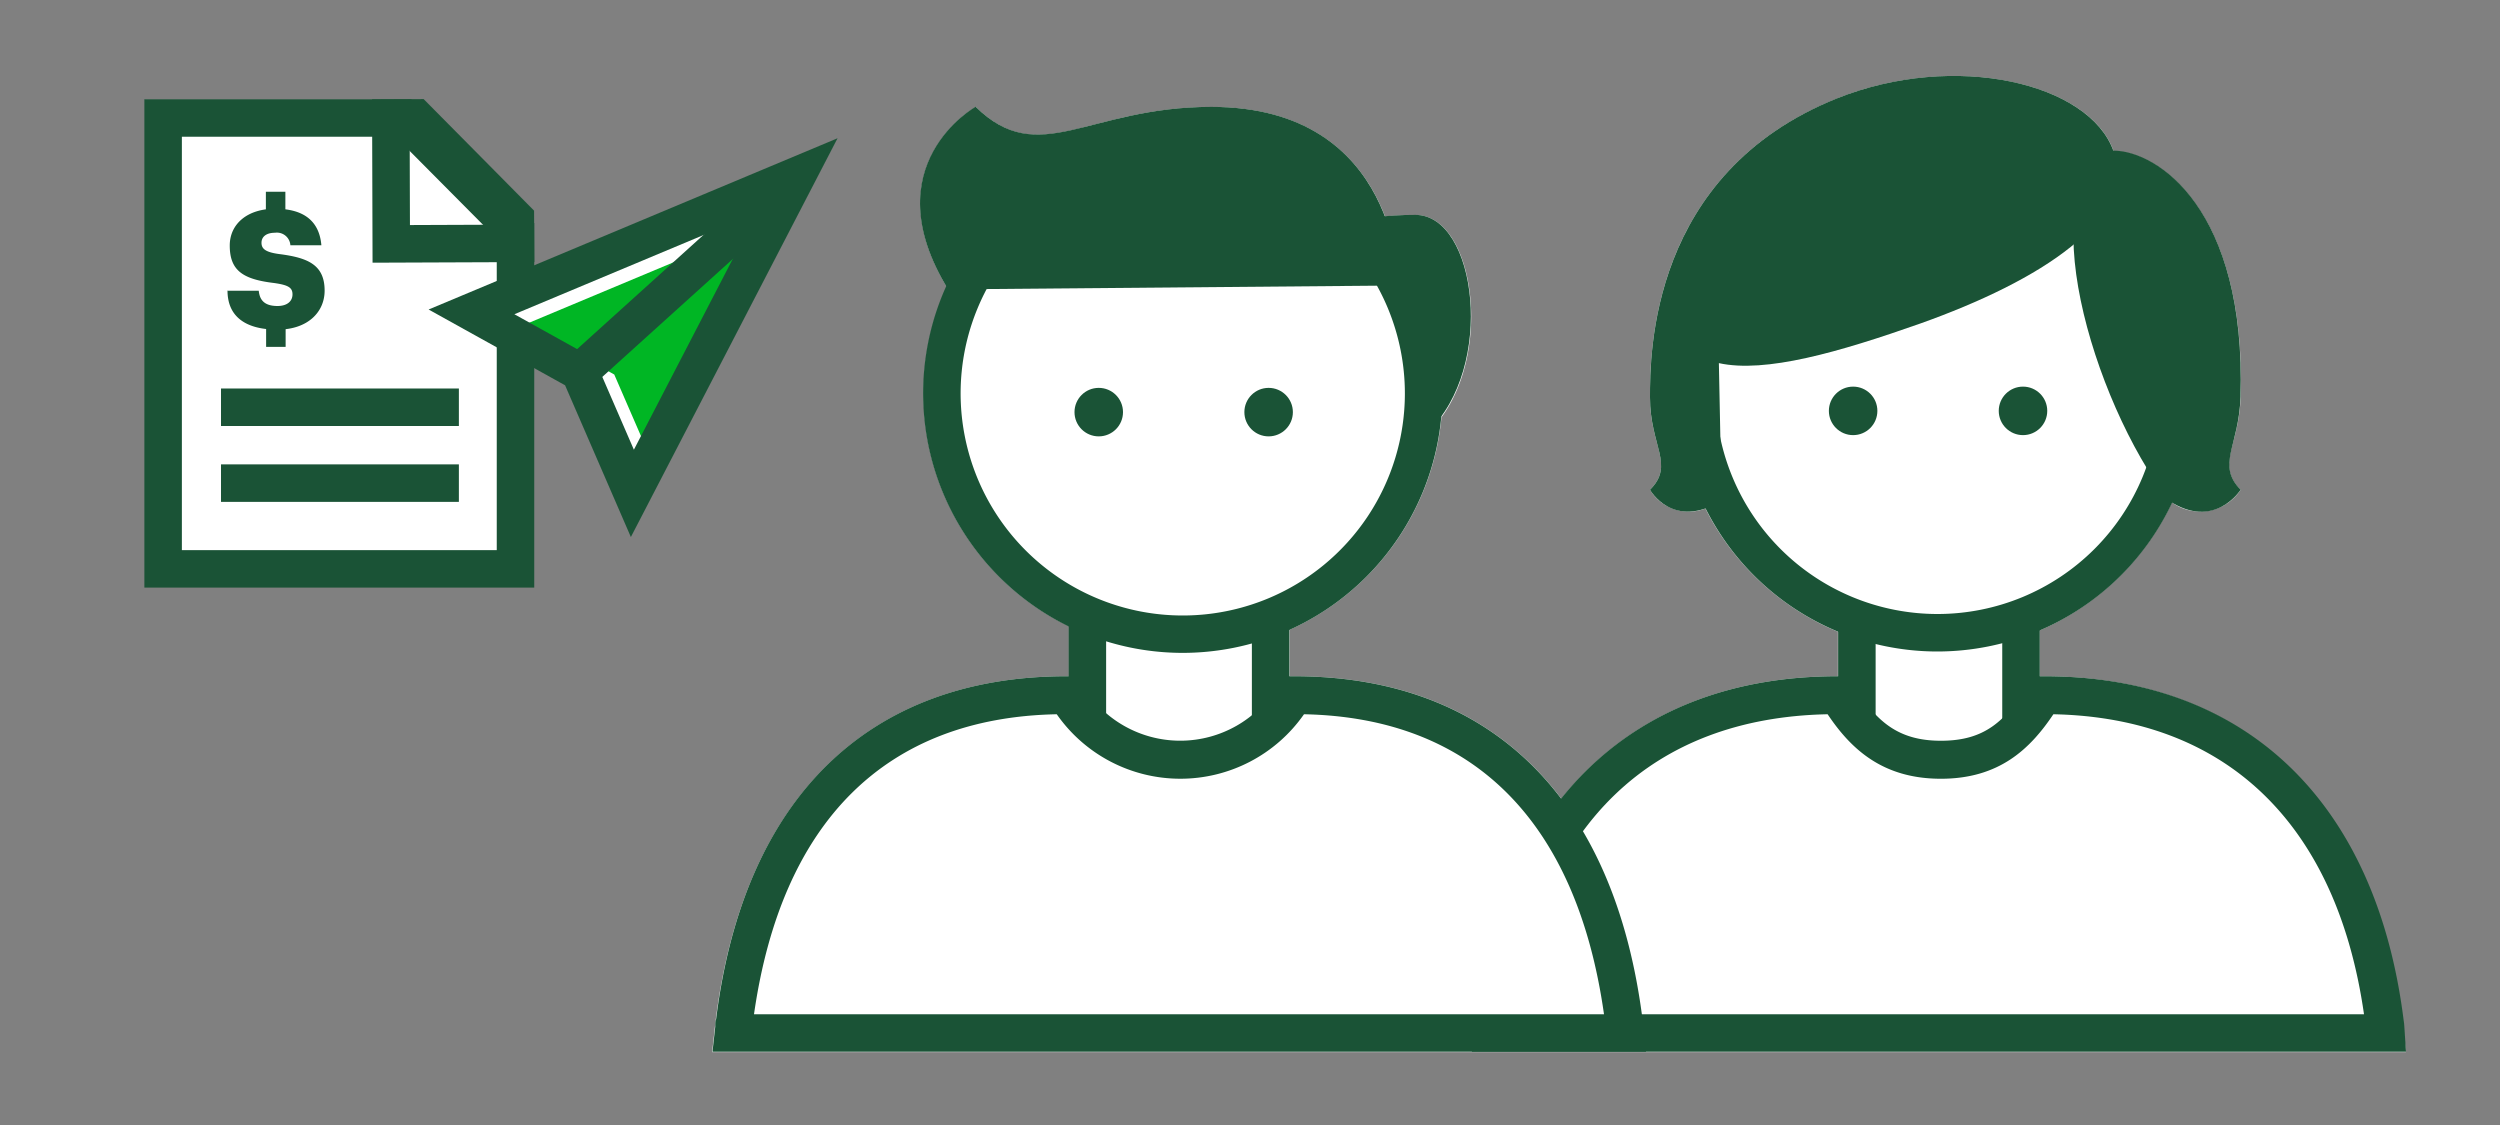 <svg xmlns="http://www.w3.org/2000/svg" viewBox="0 0 200 90"><rect x="0" y="0" width="200" height="90" fill="#808080" stroke="none"/><title>setUpJointAccount</title><g id="FLT_ART_WORKS" data-name="FLT ART WORKS"><polygon points="66.88 11.18 50.48 42.81 45.25 30.78 42.68 29.35 42.68 46.94 11.61 46.94 11.61 7.99 33.87 7.99 42.67 16.87 42.67 17.87 42.68 17.88 42.68 18.38 42.69 20.9 42.68 20.9 42.68 21.31 66.88 11.18" style="fill:#fff"/><path d="M192.26,82.18a5,5,0,0,0-.06-.57C190,64.12,179.53,54.1,163.45,54.1h-.27V50.43a20.89,20.89,0,0,0,10.57-10.24,3.87,3.87,0,0,0,5.5-1c-2-2-.13-3.49,0-7.39.47-15-6.67-19.72-10.16-19.7-1.92-5.44-12.66-8-22.12-4.22C132,13.87,132,28.31,132,31.79c0,3.9,2,5.4,0,7.39a3.62,3.62,0,0,0,4.43,1.5,20.88,20.88,0,0,0,10.6,9.86V54.1H147c-9.48,0-17,3.44-22.09,9.8-4.85-6.41-12.09-9.8-21.37-9.8h-.37V50.38a20.8,20.8,0,0,0,12.15-17c4.14-5.63,2.5-16.18-2.07-16.18a24.29,24.29,0,0,0-2.45.11c-1.54-4-5.19-8.75-13.9-8.75-9.92,0-13.75,5-18.83,0,0,0-8.19,4.58-2.33,14.39a20.69,20.69,0,0,0,9.77,27.15v4h-.16c-15.86,0-25.84,9.75-28.09,27.46,0,.2-.05.4-.07.61l-.22,2H192.48Z" style="fill:#fff"/><rect x="148.55" y="44.42" width="13.13" height="20.33" style="fill:#fff"/><path d="M163.18,66.26H147.05V42.92h16.13Zm-13.13-3h10.13V45.92H150.05Z" style="fill:#1a5336"/><rect x="86.99" y="45.4" width="14.66" height="20.33" style="fill:#fff"/><path d="M103.15,67.23H85.49V43.9h17.66Zm-14.66-3h11.66V46.9H88.49Z" style="fill:#1a5336"/><path d="M174.24,31.36A19.26,19.26,0,1,1,155,12.1,19.26,19.26,0,0,1,174.24,31.36Z" style="fill:#fff"/><path d="M155,52.12a20.76,20.76,0,1,1,20.76-20.76A20.78,20.78,0,0,1,155,52.12Zm0-38.52a17.76,17.76,0,1,0,17.76,17.76A17.77,17.77,0,0,0,155,13.6Z" style="fill:#1a5336"/><circle cx="148.25" cy="32.87" r="1.94" style="fill:#1a5336"/><circle cx="161.84" cy="32.87" r="1.94" style="fill:#1a5336"/><path d="M113.89,31.47A19.26,19.26,0,1,1,94.63,12.2,19.26,19.26,0,0,1,113.89,31.47Z" style="fill:#fff"/><path d="M94.63,52.23a20.77,20.77,0,1,1,20.76-20.76A20.78,20.78,0,0,1,94.63,52.23Zm0-38.53a17.77,17.77,0,1,0,17.76,17.77A17.78,17.78,0,0,0,94.63,13.7Z" style="fill:#1a5336"/><circle cx="87.9" cy="32.97" r="1.94" style="fill:#1a5336"/><circle cx="101.49" cy="32.97" r="1.94" style="fill:#1a5336"/><path d="M78.05,8.54s-8.32,4.65-2.2,14.61l36.05-.31s.11-14.29-15-14.29C87,8.55,83.13,13.54,78.05,8.54Z" style="fill:#1a5336"/><path d="M107.32,18.3s1-1.11,5.91-1.11,6.44,12.18,1,17.35C114.27,34.54,113.35,20.21,107.32,18.3Z" style="fill:#1a5336"/><path d="M190.81,82.64c0-.28-.06-.57-.1-.84-2.25-18-13-26.2-27.26-26.2-2,3.23-4.13,5.16-8.22,5.16S149,58.83,147,55.6c-14.21,0-25.15,8.07-27.46,26.15,0,.29-.06.6-.1.89Z" style="fill:#fff"/><path d="M192.48,84.14H117.75l.22-2c0-.21,0-.41.07-.61C120.26,64.11,130.81,54.1,147,54.1h.83l.44.7c1.77,2.82,3.48,4.46,7,4.46s5.14-1.57,7-4.46l.44-.7h.83c16.08,0,26.56,10,28.75,27.51a5,5,0,0,1,.06.57Zm-71.36-3h68c-2.18-15.22-11-23.72-24.85-24-1.85,2.76-4.32,5.16-9,5.16s-7.21-2.4-9.06-5.16C132.18,57.42,123.32,65.92,121.12,81.14Z" style="fill:#1a5336"/><path d="M130,82.64c0-.28-.06-.57-.09-.84-2.26-18-12.18-26.2-26.4-26.2a10.6,10.6,0,0,1-18.19,0c-14.21,0-24.3,8.07-26.6,26.15,0,.29-.07.6-.1.89Z" style="fill:#fff"/><path d="M131.68,84.14H57l.22-2c0-.21,0-.41.07-.61C59.49,63.85,69.47,54.1,85.33,54.1h.83l.44.7a9.09,9.09,0,0,0,15.64,0l.45-.7h.83c15.76,0,25.66,9.77,27.89,27.51q0,.27.06.57Zm-71.36-3h68c-2.19-15.44-10.47-23.73-24-24a12.06,12.06,0,0,1-19.78,0C70.88,57.41,62.53,65.7,60.32,81.14Z" style="fill:#1a5336"/><path d="M179.25,39.18s-2.08,3.29-5.74.87c-6.2-8.08-11.13-25.3-4.43-28,3.49,0,10.63,4.66,10.16,19.7C179.12,35.69,177.29,37.19,179.25,39.18Z" style="fill:#1a5336"/><path d="M169.08,12.09c-1.92-5.44-12.66-8-22.12-4.22C132,13.87,132,28.31,132,31.79c0,3.9,2,5.4,0,7.39,0,0,1.82,3.27,5.73.87l-.22-11c3.72.82,9.59-.87,16.09-3.16C163.24,22.46,171,17.52,169.08,12.09Z" style="fill:#1a5336"/><polyline points="41.24 27.47 41.24 45.51 13.05 45.51 13.05 9.44 32.27 9.44 41.24 18.47 41.24 22.86" style="fill:none;stroke:#1a5336;stroke-miterlimit:10;stroke-width:3px"/><polygon points="31.3 19.51 31.27 9.44 33.27 9.43 41.23 17.47 41.24 19.47 31.3 19.51" style="fill:none;stroke:#1a5336;stroke-miterlimit:10;stroke-width:3px"/><line x1="17.68" y1="32.58" x2="36.71" y2="32.58" style="fill:none;stroke:#1a5336;stroke-miterlimit:10;stroke-width:3px"/><line x1="17.68" y1="38.65" x2="36.71" y2="38.65" style="fill:none;stroke:#1a5336;stroke-miterlimit:10;stroke-width:3px"/><path d="M18.16,23.26H20.7c.07.67.38,1.22,1.5,1.22.77,0,1.2-.38,1.2-.93s-.35-.75-1.48-.91c-2.5-.3-3.54-1-3.54-3,0-1.71,1.39-2.94,3.63-2.94s3.53.94,3.7,2.92H23.23a1.08,1.08,0,0,0-1.23-1c-.71,0-1.08.33-1.08.8s.29.76,1.46.91c2.24.29,3.59.85,3.59,2.92,0,1.72-1.36,3.12-3.77,3.12-2.63,0-4-1.1-4-3.13" style="fill:#1a5336"/><rect x="21.27" y="15.34" width="1.56" height="2.32" style="fill:#1a5336"/><rect x="21.29" y="25.43" width="1.56" height="2.32" style="fill:#1a5336"/><polygon points="41.97 25.97 49.14 29.96 52.63 38 63.54 16.94 41.97 25.97" style="fill:#00b624"/><polygon points="37.72 24.95 46.38 29.76 50.59 39.47 63.77 14.04 37.72 24.95" style="fill:none;stroke:#1a5336;stroke-miterlimit:10;stroke-width:3px"/><line x1="46.38" y1="29.76" x2="63.78" y2="14.04" style="fill:#fff"/><line x1="46.38" y1="29.76" x2="63.78" y2="14.04" style="fill:none;stroke:#1a5336;stroke-miterlimit:10;stroke-width:3px"/></g></svg>